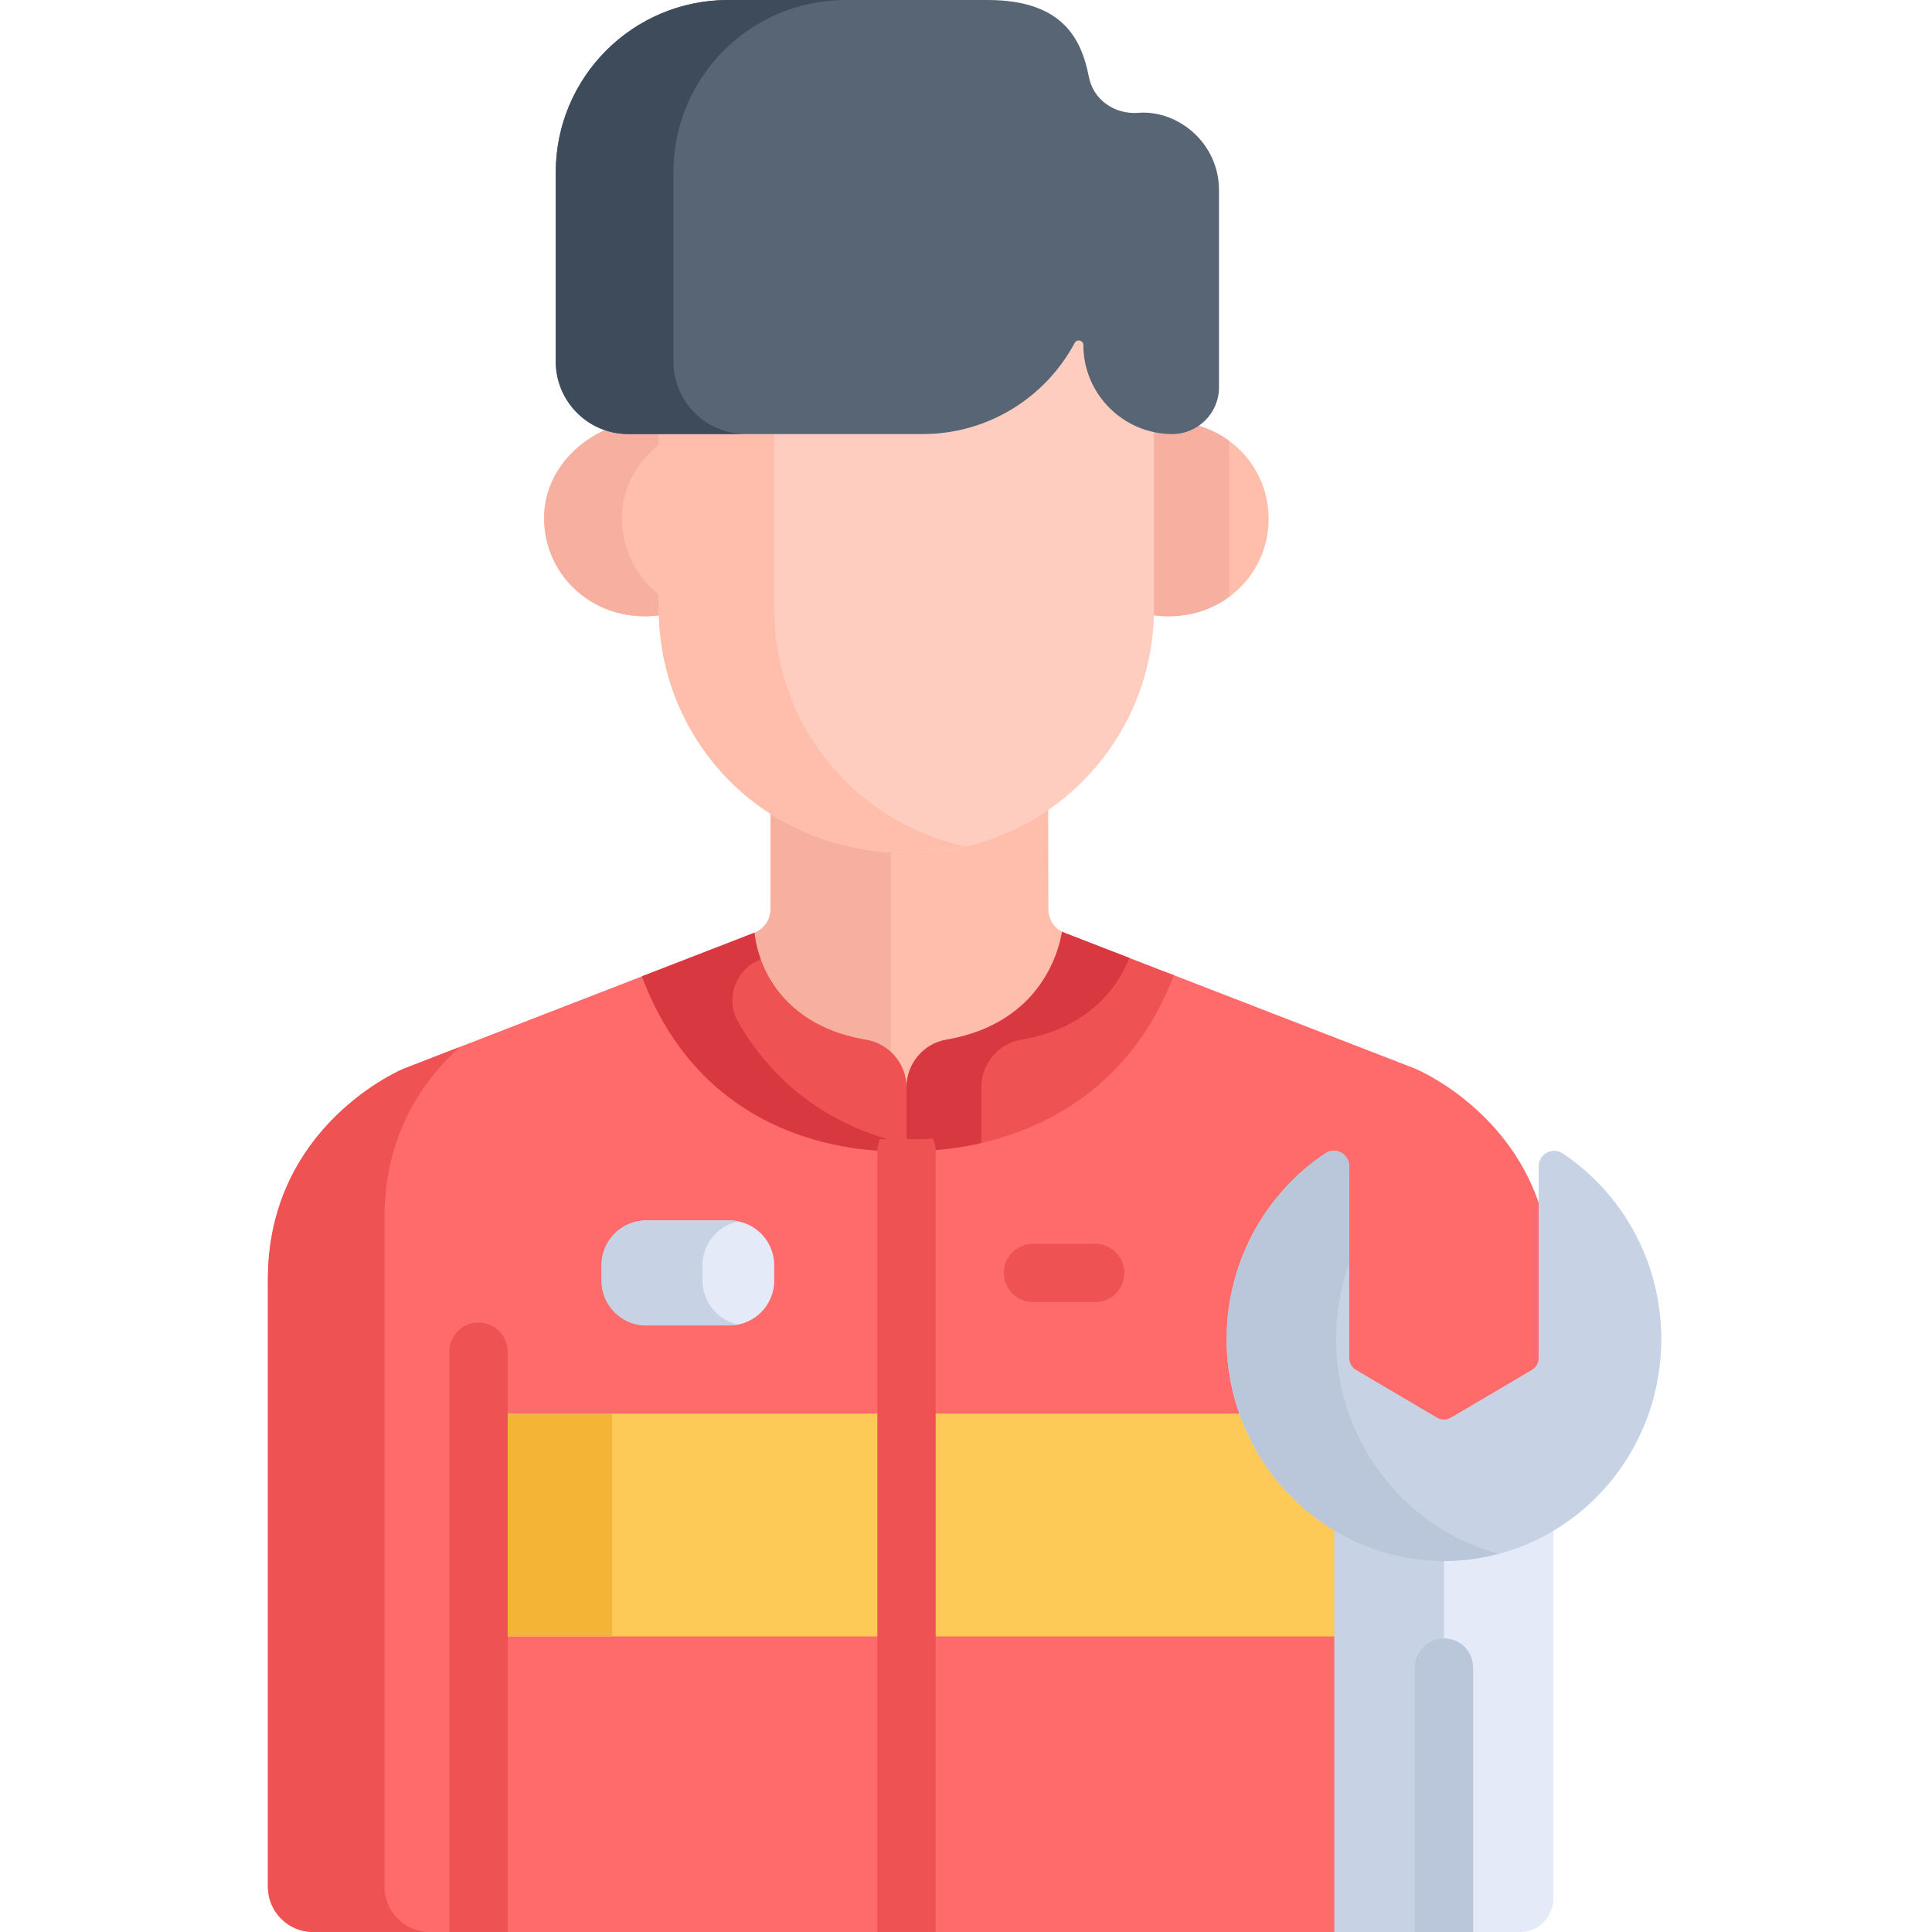 <svg height="512pt" viewBox="-71 0 512 512.001" width="512pt" xmlns="http://www.w3.org/2000/svg"><path d="m157.715 277.617c6.633 1.125 11.492 6.859 11.492 13.586v-.023c0-6.668 4.766-12.438 11.336-13.562 25.629-4.391 31.453-23.43 32.68-29.586l-2.121-.82c-2.52-.957-4.258-3.418-4.266-6.195l-.07-29.43c-10.551 7.277-23.188 11.406-36.625 11.406-13.723 0-26.312-3.645-36.941-10.434v28.418c0 2.746-1.688 5.211-4.25 6.207l-2.84 1.098c.676 4.879 5.043 24.824 31.605 29.336zm0 0" fill="#ffbeab"/><path d="m165.082 222.824c-11.762-.785-22.574-4.316-31.883-10.266v28.418c0 2.746-1.688 5.211-4.25 6.207l-2.84 1.098c.676 4.879 5.043 24.824 31.605 29.336 2.875.488 5.414 1.844 7.367 3.77zm0 0" fill="#f7af9f"/><path d="m245.062 112.414c-1.781.961-3.812 1.508-5.965 1.508-1.707 0-3.375-.184-4.984-.523v47.969c0 .535-.027 1.066-.039 1.598 17.457 2.645 31.129-9.973 31.129-25.461 0-12.07-8.277-22.344-20.141-25.09zm0 0" fill="#ffbeab"/><path d="m254.719 116.832c-2.805-2.055-6.062-3.586-9.656-4.418-1.777.961-3.809 1.508-5.961 1.508-1.711 0-3.375-.184-4.984-.523v47.969c0 .535-.031 1.066-.043 1.598 7.996 1.211 15.188-.785 20.645-4.785zm0 0" fill="#f7af9f"/><path d="m104.539 113.535h-8.336c-1.531 0-3.02-.191-4.449-.52-10.312 3.582-18.551 12.855-18.551 24.285 0 15.594 13.75 28.328 31.375 25.66-.016-.535-.039-1.07-.039-1.609zm0 0" fill="#ffbeab"/><path d="m104.539 158.262c-6.613-4.766-10.73-12.434-10.73-20.961 0-8.32 4.375-15.484 10.73-20.156v-3.609h-8.336c-1.531 0-3.02-.191-4.449-.52-10.312 3.582-18.551 12.855-18.551 24.285 0 15.594 13.75 28.328 31.375 25.66-.016-.535-.039-1.07-.039-1.605zm0 0" fill="#f7af9f"/><path d="m216.125 85.156h-3.184c-7.922 13.547-22.594 22.664-39.422 22.664h-69.926v53.594c0 33.801 26.484 64.672 66.547 64.672 35.66 0 64.672-29.012 64.672-64.672v-54.105c-10.363-2.199-18.266-11.258-18.688-22.152zm0 0" fill="#ffcdbf"/><path d="m134.176 161.414v-53.594h-30.582v53.594c0 33.801 26.484 64.672 66.547 64.672 5.082 0 10.02-.609 14.766-1.723-31.062-6.902-50.73-33.832-50.73-62.949zm0 0" fill="#ffbeab"/><path d="m230.613 29.902c-6.18.473-11.852-3.41-13.039-9.496-2.004-10.242-7.074-20.406-26.887-20.406-6.762 0-60.984 0-68.73 0-25.227 0-45.676 20.449-45.676 45.676v50.125c0 10.621 8.609 19.23 19.23 19.23h78.012c17.445 0 32.602-9.789 40.289-24.168.598-1.117 2.289-.68 2.289.582 0 12.973 10.613 23.586 23.582 23.586 6.801 0 12.363-5.562 12.363-12.363v-52.309c.004-12.324-10.75-21.281-21.434-20.457zm0 0" fill="#576574"/><path d="m107.453 95.801v-50.125c0-25.227 20.449-45.676 45.672-45.676-14.129 0-27.594 0-31.168 0-25.227 0-45.676 20.449-45.676 45.676v50.125c0 10.621 8.609 19.23 19.23 19.23h31.172c-10.621 0-19.23-8.609-19.23-19.23zm0 0" fill="#3e4b5a"/><path d="m304.082 283.219-65.066-25.199c-20.031 47.34-69.781 43.824-69.781 43.824s-49.266 4.555-69.059-43.508l-64.184 24.883s-35.992 14.797-35.992 55.828v160.961c0 6.625 5.371 11.992 11.996 11.992h270.656l52.297-134.242c1.129-.652 1.82-1.852 1.82-3.152v-55.887c-8.895-25.715-32.688-35.5-32.688-35.5zm0 0" fill="#ff6b6b"/><path d="m30.91 500.008v-177.445c0-21.961 10.309-36.402 19.895-45.086l-14.812 5.742s-35.992 14.797-35.992 55.828v160.961c0 6.625 5.371 11.992 11.996 11.992h30.906c-6.625 0-11.992-5.371-11.992-11.992zm0 0" fill="#ee5253"/><path d="m55.805 433.672h226.848v-30.109c.004.004.008.004.012.008-11.164-6.562-19.961-16.781-24.707-28.969h-202.152zm0 0" fill="#feca57"/><path d="m55.805 374.602h35.434v59.066h-35.434zm0 0" fill="#f4b537"/><path d="m158.523 275.535c-28.27-4.805-29.574-28.355-29.574-28.355l-29.832 11.566c19.035 50.914 70.117 46.188 70.117 46.188v-16.734c0-6.27-4.531-11.613-10.711-12.664zm0 0" fill="#ee5253"/><path d="m124.625 270.871c-3.555-6.168-.66-14.07 5.98-16.645-1.484-4.059-1.656-7.043-1.656-7.043l-29.832 11.562c19.031 50.914 70.117 46.188 70.117 46.188v-1.73c-14.051-3.121-32.488-11.305-44.609-32.332zm0 0" fill="#d83941"/><path d="m211.098 247.211c-.223-.086-.434-.199-.645-.305-.641 4.152-5.035 24.242-30.652 28.629-6.125 1.051-10.566 6.43-10.566 12.645v16.754s51.609 3.652 70.863-46.492zm0 0" fill="#ee5253"/><path d="m189.066 288.176c0-6.211 4.441-11.59 10.566-12.641 18.105-3.102 25.605-14.043 28.676-21.664l-17.207-6.66c-.227-.086-.438-.199-.648-.305-.641 4.152-5.035 24.242-30.652 28.629-6.125 1.051-10.566 6.43-10.566 12.645v16.754s8.473.602 19.832-2.023zm0 0" fill="#d83941"/><path d="m122.328 323.434h-22.062c-6.516 0-11.848 5.332-11.848 11.848v4.121c0 6.516 5.332 11.848 11.848 11.848h22.062c6.516 0 11.848-5.332 11.848-11.848v-4.121c0-6.516-5.332-11.848-11.848-11.848zm0 0" fill="#e4eaf8"/><path d="m115.176 339.402v-4.121c0-5.715 4.098-10.516 9.5-11.609-.758-.156-1.543-.238-2.348-.238h-22.062c-6.516 0-11.848 5.332-11.848 11.848v4.121c0 6.516 5.332 11.848 11.848 11.848h22.062c.805 0 1.59-.082 2.348-.238-5.402-1.098-9.5-5.898-9.5-11.609zm0 0" fill="#c7d2e5"/><path d="m219.238 345.066h-16.484c-4.27 0-7.727-3.457-7.727-7.727 0-4.266 3.457-7.727 7.727-7.727h16.484c4.266 0 7.727 3.461 7.727 7.727 0 4.27-3.461 7.727-7.727 7.727zm0 0" fill="#ee5253"/><path d="m310.273 411.465c-10.039-.238-19.461-3.102-27.621-7.902v108.438h49.145c4.902 0 8.879-3.977 8.879-8.879v-99.477c-8.891 5.199-19.301 8.082-30.402 7.82zm0 0" fill="#e4eaf8"/><path d="m311.664 411.473c-.465 0-.926.004-1.391-.008-10.039-.234-19.461-3.098-27.621-7.902v108.438h29.012zm0 0" fill="#c7d2e5"/><path d="m311.664 434.184c-4.266 0-7.727 3.461-7.727 7.727v70.09h15.453v-70.09c0-4.266-3.461-7.727-7.727-7.727zm0 0" fill="#bac7db"/><path d="m310.273 413.66c-30.574-.734-55.5-26.203-56.188-57.406-.465-21.215 10.082-39.945 26.211-50.656 2.691-1.789 6.262.25 6.262 3.527v50.711c0 1.328.691 2.555 1.82 3.219l21.465 12.648c1.125.664 2.516.664 3.641 0l21.465-12.648c1.129-.664 1.82-1.891 1.82-3.219v-50.707c0-3.332 3.625-5.289 6.359-3.465 15.73 10.492 26.125 28.621 26.125 49.234 0 32.934-26.539 59.543-58.98 58.762zm0 0" fill="#c7d2e5"/><path d="m283.102 356.254c-.168-7.562 1.07-14.801 3.457-21.48v-25.645c0-3.281-3.57-5.316-6.262-3.527-16.129 10.711-26.676 29.438-26.211 50.652.688 31.203 25.613 56.672 56.188 57.406 5.516.133 10.852-.543 15.926-1.891-24.305-6.492-42.512-28.914-43.098-55.516zm0 0" fill="#bac7db"/><g fill="#ee5253"><path d="m176.215 301.734c-4.324.293-6.98.109-6.98.109s-2.68.246-7.035.016c-.441.996-.691 2.094-.691 3.254v206.887h15.457v-206.887c-.004-1.211-.277-2.352-.75-3.379zm0 0"/><path d="m63.531 512v-153.793c0-4.266-3.457-7.727-7.727-7.727-4.266 0-7.727 3.461-7.727 7.727v153.793zm0 0"/></g></svg>